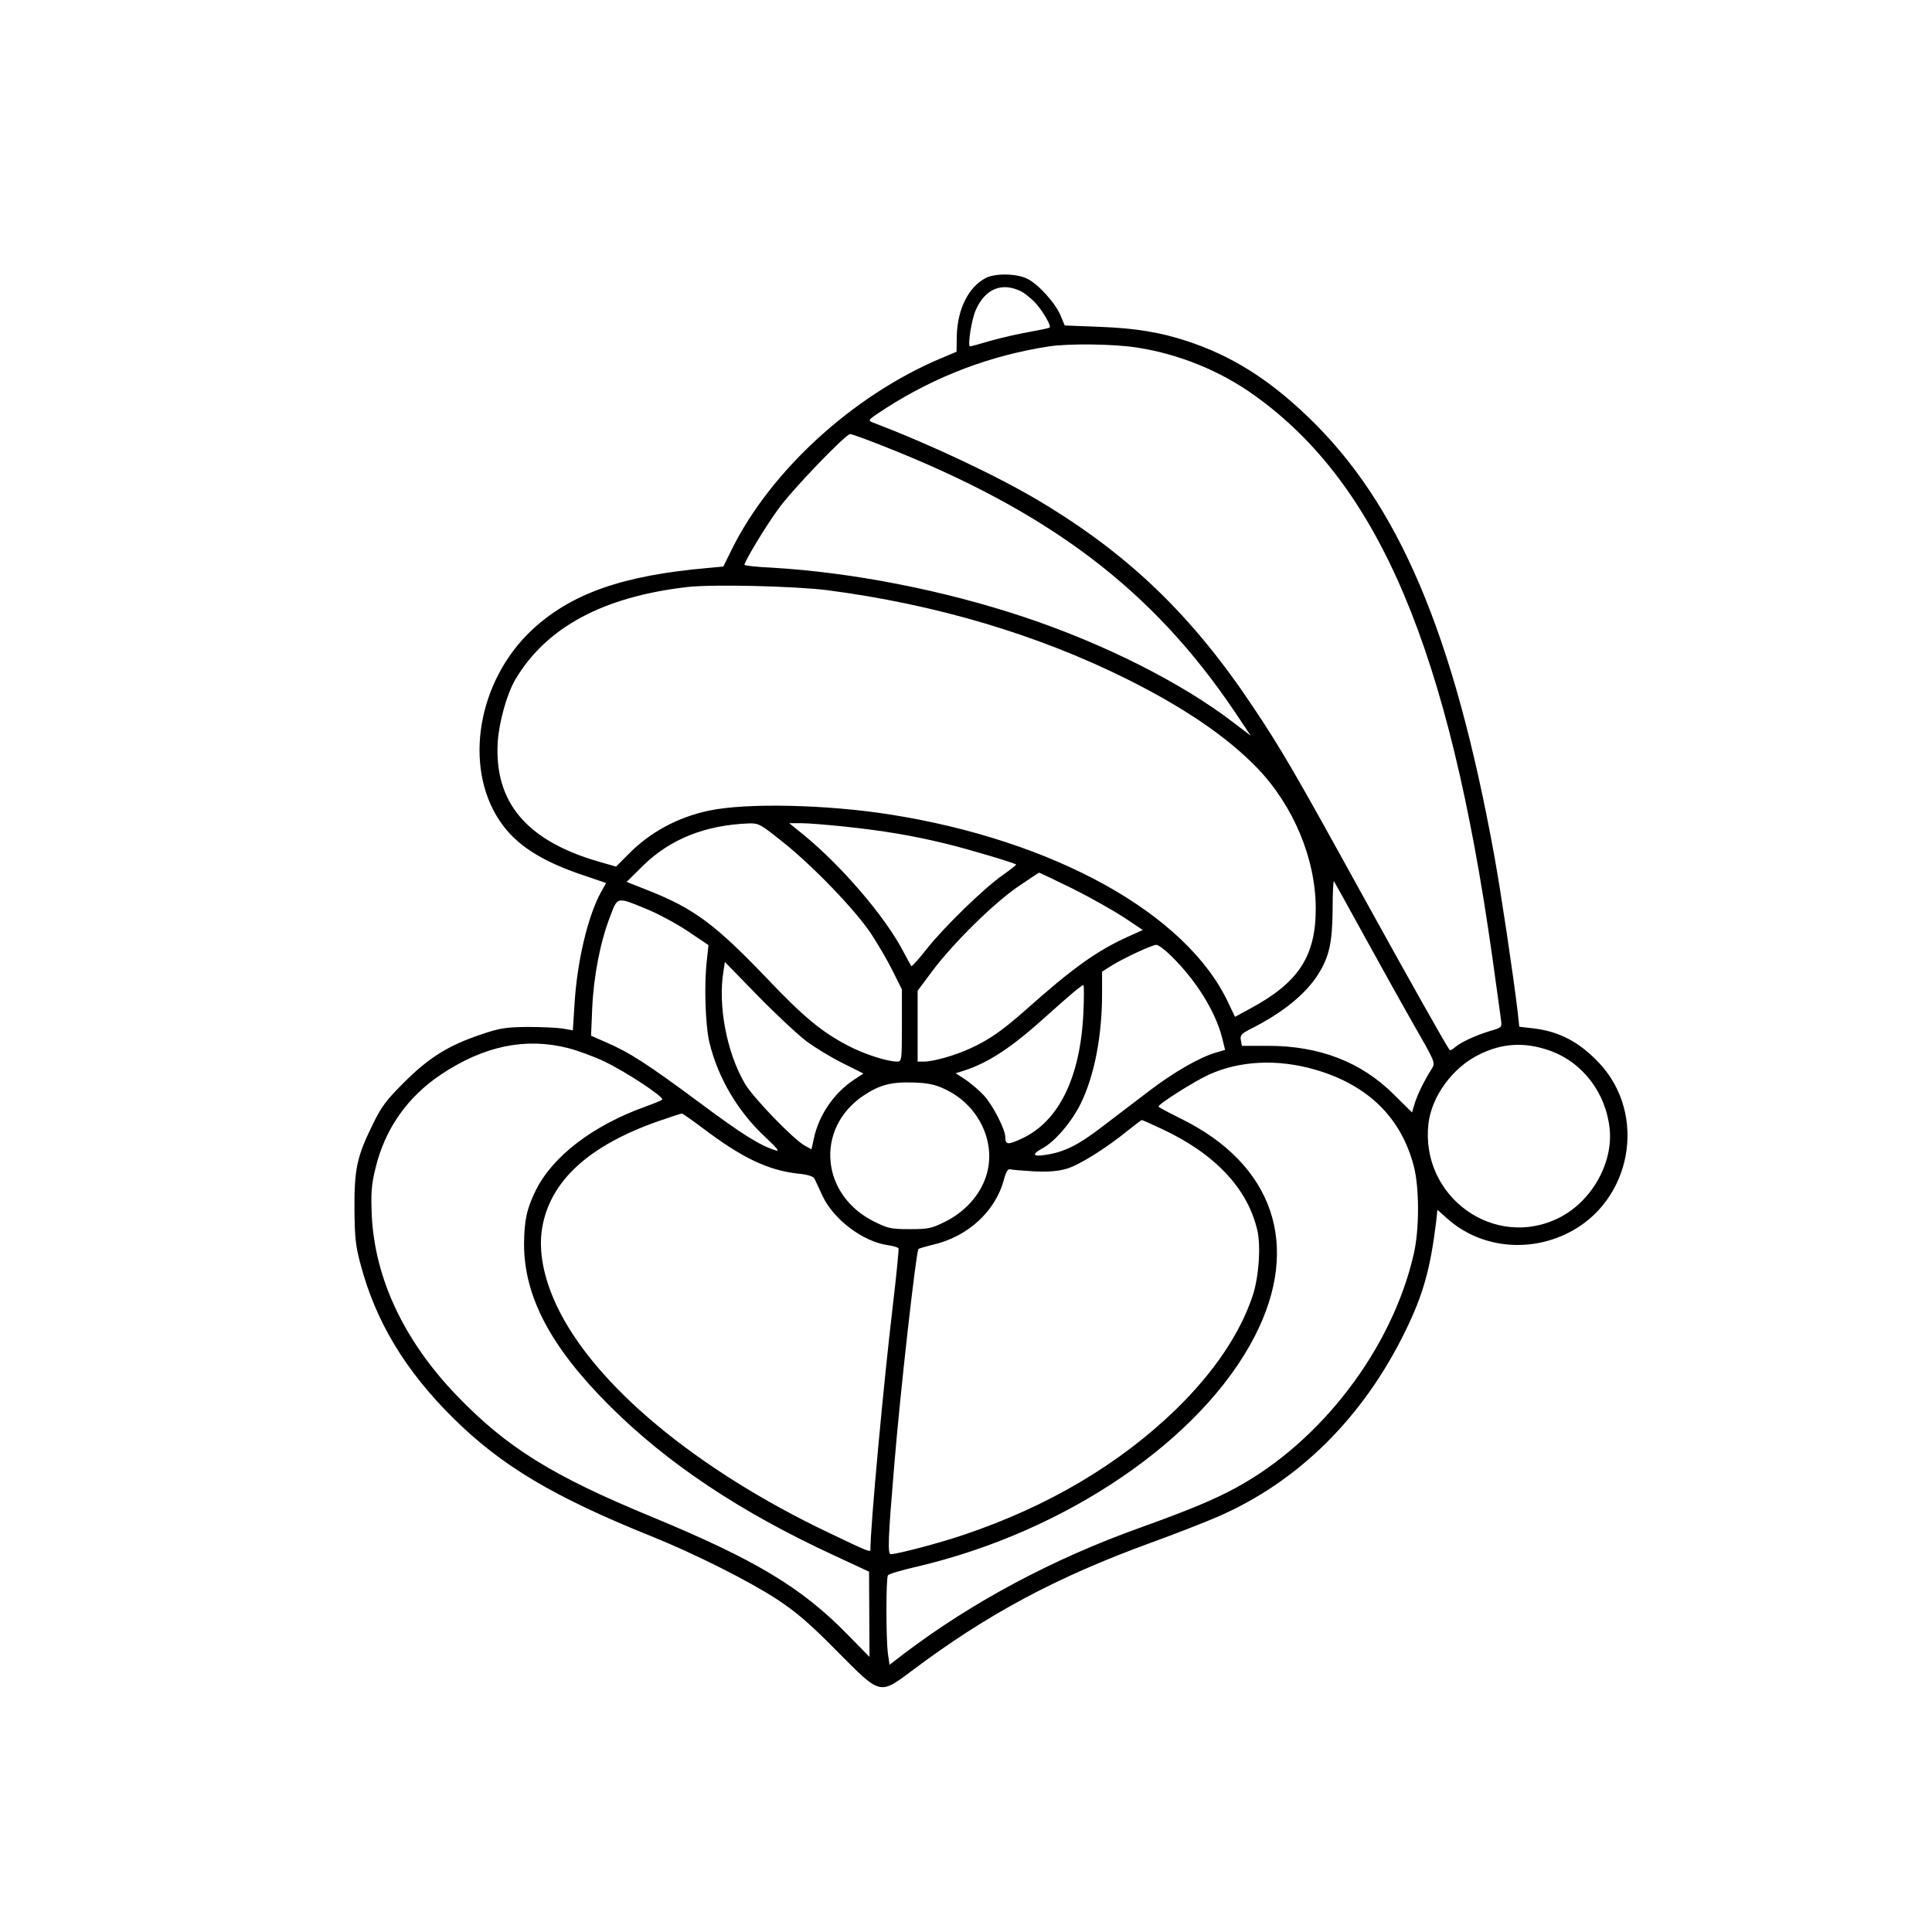 <?xml version="1.0" encoding="UTF-8" standalone="yes"?>
<svg version="1.0" xmlns="http://www.w3.org/2000/svg" width="100mm" height="100mm" viewBox="0 0 613 859" preserveAspectRatio="xMidYMid meet">
  <g transform="translate(0,859) scale(0.1,-0.1)" fill="#000000" stroke="none">
    <path d="M3155 7355 c-78 -39 -128 -138 -131 -259 l-1 -70 -74 -31 c-388 -165
-752 -498 -925 -847 l-38 -77 -65 -6 c-383 -33 -612 -114 -786 -276 -241 -226
-306 -606 -143 -849 70 -105 183 -179 376 -243 l97 -33 -22 -39 c-59 -106
-108 -311 -119 -506 l-7 -110 -46 8 c-25 4 -95 7 -156 7 -95 -1 -123 -5 -205
-33 -146 -49 -231 -102 -341 -211 -82 -82 -102 -108 -142 -190 -70 -142 -82
-198 -81 -375 1 -127 5 -165 27 -246 67 -254 198 -472 412 -684 213 -211 445
-350 880 -525 194 -78 436 -200 560 -281 86 -57 144 -106 267 -231 196 -197
187 -195 337 -83 332 249 639 413 1056 565 110 40 246 93 303 118 357 156 645
442 832 827 78 160 110 274 136 488 l5 48 46 -41 c143 -126 353 -151 531 -64
287 140 359 528 141 759 -88 93 -178 140 -294 153 l-60 7 -7 65 c-20 167 -73
523 -104 695 -180 989 -426 1568 -831 1954 -175 168 -341 271 -537 335 -119
39 -228 57 -391 63 l-151 6 -18 43 c-23 56 -98 139 -147 164 -47 24 -141 26
-184 5z m156 -61 c14 -7 40 -28 58 -46 33 -33 76 -106 68 -114 -2 -3 -43 -11
-91 -20 -47 -8 -125 -26 -171 -39 -47 -14 -88 -25 -92 -25 -12 0 7 122 26 163
42 94 117 124 202 81z m512 -249 c186 -28 374 -104 526 -214 553 -396 864
-1132 1056 -2496 19 -137 37 -264 39 -282 4 -31 3 -32 -52 -48 -62 -19 -128
-49 -155 -73 -9 -8 -19 -13 -21 -11 -12 13 -174 301 -391 694 -293 532 -356
641 -485 834 -271 406 -551 675 -945 911 -187 112 -488 254 -743 351 -26 10
-25 11 58 65 222 142 464 234 725 274 86 13 286 11 388 -5z m-1129 -437 c740
-291 1200 -638 1568 -1186 l69 -103 -83 63 c-228 174 -570 346 -923 464 -360
120 -765 199 -1122 220 -68 3 -123 9 -123 13 0 14 91 166 147 243 59 85 303
338 323 338 7 0 71 -23 144 -52z m-246 -642 c483 -63 934 -197 1332 -395 258
-129 447 -258 581 -397 161 -168 259 -404 259 -624 0 -211 -76 -328 -289 -443
l-70 -38 -31 65 c-186 394 -773 720 -1505 835 -281 44 -636 52 -802 17 -141
-30 -263 -96 -360 -195 l-54 -54 -77 22 c-321 93 -465 264 -449 532 6 90 41
215 79 279 138 232 391 367 764 410 113 13 477 4 622 -14z m-197 -1120 c135
-108 319 -299 391 -406 31 -47 75 -122 97 -167 l41 -82 0 -160 c0 -157 -1
-161 -21 -161 -44 0 -147 33 -219 71 -117 61 -198 128 -362 301 -228 238 -323
309 -526 389 l-96 38 74 73 c121 118 277 180 471 187 43 1 51 -4 150 -83z
m274 69 c176 -19 297 -39 450 -76 102 -25 304 -85 313 -93 1 -2 -26 -23 -60
-47 -84 -59 -262 -232 -339 -330 -34 -43 -64 -77 -67 -74 -2 2 -19 32 -36 65
-81 155 -273 379 -444 519 l-63 51 53 0 c29 0 116 -7 193 -15z m1016 -277 c80
-40 182 -98 228 -128 l82 -55 -62 -28 c-141 -63 -250 -141 -465 -333 -98 -86
-156 -127 -237 -164 -68 -32 -166 -60 -209 -60 l-28 0 0 158 0 157 67 90 c92
122 269 297 378 372 50 34 92 62 95 63 3 0 71 -33 151 -72z m1294 -208 c71
-129 171 -309 223 -400 92 -160 94 -165 79 -190 -35 -55 -65 -117 -77 -156
l-12 -40 -82 81 c-144 143 -329 215 -557 215 l-117 0 -5 25 c-4 23 2 29 47 52
139 70 241 153 296 240 50 78 64 143 65 290 0 73 3 129 6 125 3 -4 63 -113
134 -242z m-3180 114 c49 -21 129 -64 177 -97 l88 -59 -7 -66 c-13 -108 -7
-290 11 -366 38 -158 126 -308 250 -423 50 -47 64 -64 46 -58 -70 21 -150 71
-343 215 -228 169 -310 222 -413 266 l-66 29 5 120 c6 142 36 298 79 408 35
93 28 91 173 31z m2323 -205 c110 -108 194 -243 225 -360 l14 -57 -41 -12
c-73 -21 -188 -88 -296 -170 -58 -44 -152 -116 -210 -160 -107 -82 -169 -113
-253 -125 -56 -9 -61 3 -11 30 54 29 129 117 169 198 61 125 95 300 95 489 l0
98 43 27 c53 33 177 91 198 92 8 1 39 -22 67 -50z m-1623 -378 c39 -29 111
-73 162 -98 l92 -46 -44 -29 c-87 -58 -154 -156 -176 -258 l-11 -50 -31 17
c-51 29 -229 213 -265 275 -81 138 -121 348 -95 502 l6 39 146 -150 c80 -82
178 -173 216 -202z m1232 127 c-13 -286 -108 -482 -271 -559 -64 -30 -76 -30
-76 4 0 34 -54 141 -95 186 -20 22 -57 53 -81 70 l-45 29 38 12 c110 36 211
103 363 240 109 98 159 140 167 140 3 0 3 -55 0 -122z m-2291 -158 c43 -11
116 -38 160 -59 99 -47 269 -160 258 -170 -5 -5 -38 -18 -74 -31 -234 -84
-413 -221 -488 -373 -40 -81 -51 -133 -52 -238 0 -233 118 -458 380 -719 256
-256 580 -472 995 -664 l159 -74 1 -189 1 -190 -100 102 c-204 208 -408 330
-866 520 -447 184 -648 310 -871 542 -233 243 -362 518 -376 798 -4 101 -2
134 16 209 42 176 142 319 294 420 190 126 374 164 563 116z m4361 -10 c148
-51 253 -187 270 -350 15 -152 -80 -321 -224 -394 -287 -145 -618 92 -582 417
14 122 107 250 225 308 102 51 201 57 311 19z m-1039 -86 c234 -68 382 -213
438 -429 25 -95 25 -281 0 -390 -96 -420 -410 -833 -791 -1040 -98 -53 -203
-97 -422 -176 -390 -139 -749 -331 -1053 -561 l-65 -50 -7 49 c-9 67 -9 336 0
349 4 6 61 23 127 38 665 155 1268 566 1504 1025 207 403 84 765 -330 968 -54
27 -98 50 -98 53 -2 10 155 110 222 141 137 63 306 72 475 23z m-1648 -86
c157 -72 237 -250 180 -400 -29 -79 -96 -150 -178 -190 -60 -30 -75 -33 -157
-33 -82 0 -97 3 -157 33 -238 117 -265 411 -53 558 74 50 125 64 225 61 66 -2
98 -9 140 -29z m-1078 -172 c177 -134 292 -189 425 -204 43 -4 69 -12 74 -22
4 -8 20 -42 35 -75 49 -106 178 -204 290 -221 24 -3 46 -10 49 -14 2 -4 -9
-117 -25 -252 -42 -353 -100 -985 -100 -1088 0 -13 -13 -7 -185 75 -591 282
-1043 658 -1209 1008 -59 125 -82 243 -66 344 34 211 207 370 520 479 52 18
98 33 101 33 3 1 44 -28 91 -63z m2045 -6 c235 -110 380 -264 423 -449 17 -72
7 -208 -20 -291 -56 -169 -173 -342 -341 -506 -252 -244 -569 -432 -944 -558
-105 -36 -295 -86 -324 -86 -15 0 -13 63 15 395 26 319 97 952 108 962 2 2 32
11 65 19 155 36 278 149 315 291 9 33 18 47 27 44 8 -2 55 -6 105 -9 66 -3
106 0 148 12 56 17 173 90 274 172 30 24 56 44 59 44 3 0 43 -18 90 -40z"/>
  </g>
</svg>